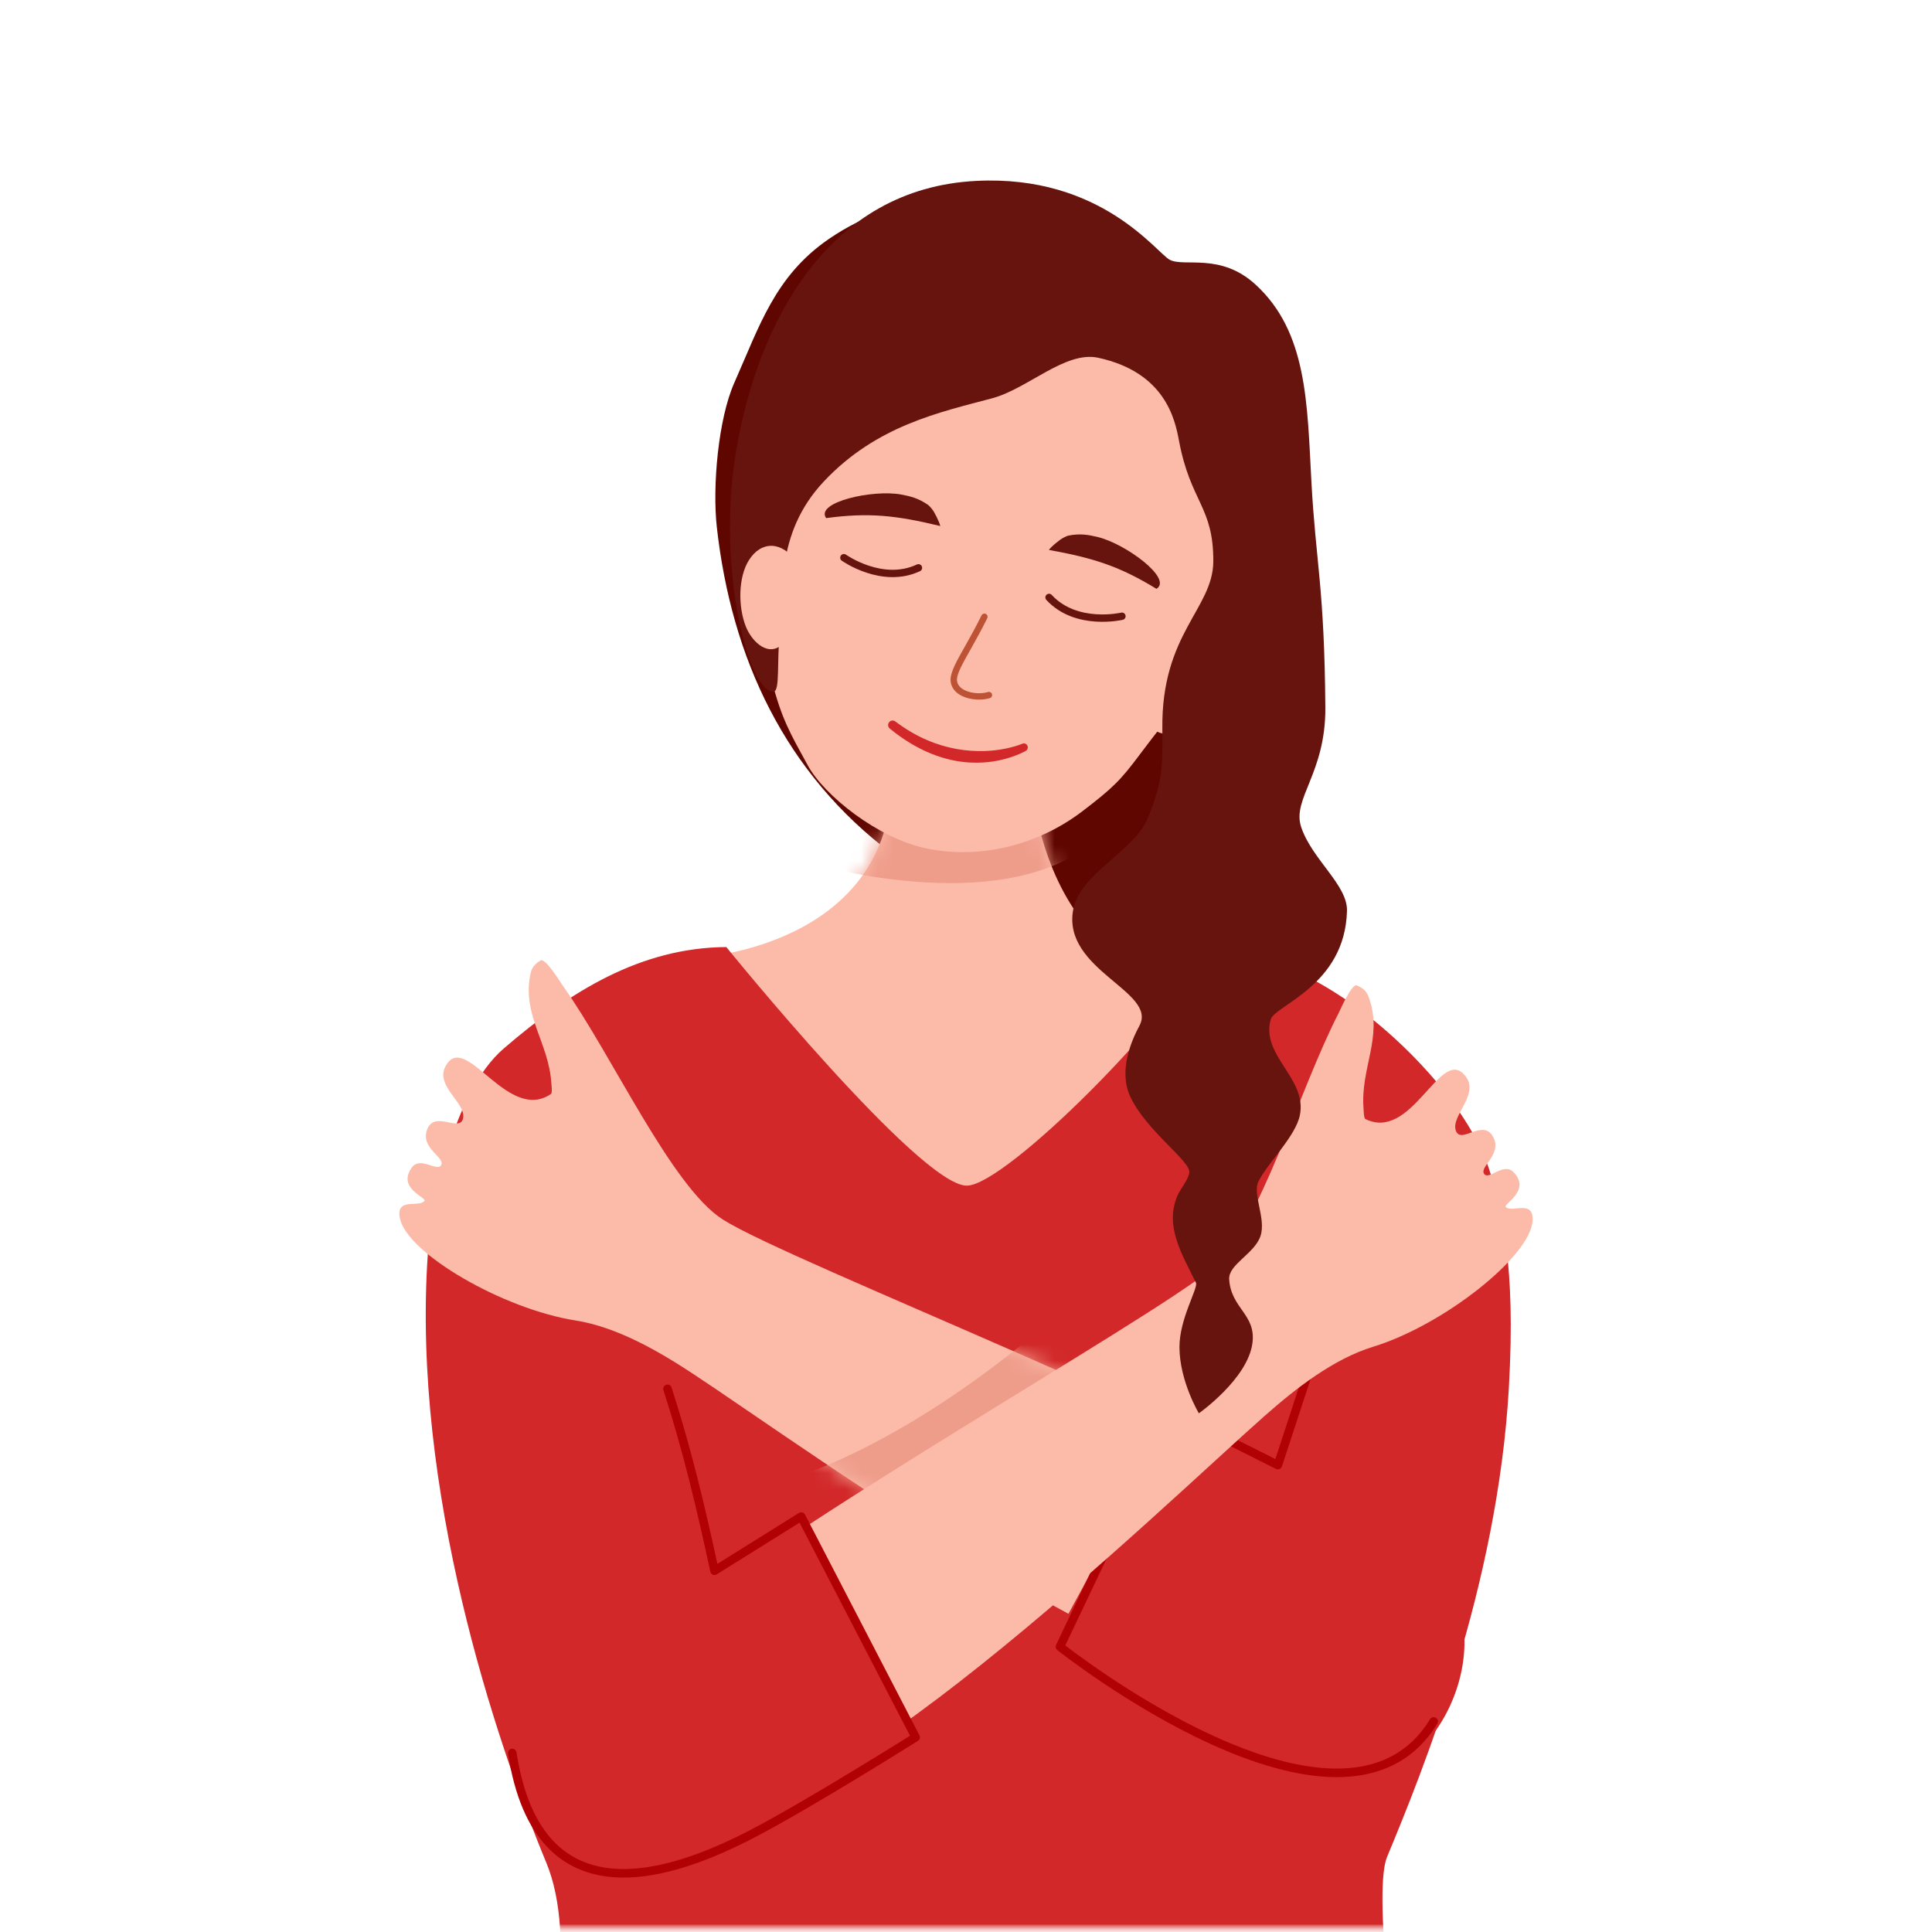 <svg width="120" height="120" viewBox="0 0 120 120" fill="none" xmlns="http://www.w3.org/2000/svg">
<mask id="mask0_1061_402" style="mask-type:alpha" maskUnits="userSpaceOnUse" x="0" y="0" width="120" height="120">
<path d="M120 0H0V120H120V0Z" fill="white"/>
</mask>
<g mask="url(#mask0_1061_402)">
<mask id="mask1_1061_402" style="mask-type:luminance" maskUnits="userSpaceOnUse" x="0" y="0" width="120" height="120">
<path d="M120 0H0V120H120V0Z" fill="white"/>
</mask>
<g mask="url(#mask1_1061_402)">
<mask id="mask2_1061_402" style="mask-type:luminance" maskUnits="userSpaceOnUse" x="-11" y="-22" width="142" height="142">
<mask id="mask3_1061_402" style="mask-type:luminance" maskUnits="userSpaceOnUse" x="-11" y="-22" width="142" height="142">
<path d="M130.659 -21.322H-10.66V119.997H130.659V-21.322Z" fill="white"/>
</mask>
<g mask="url(#mask3_1061_402)">
<path d="M130.66 -21.316H-10.656V120H130.66V-21.316Z" fill="white"/>
</g>
</mask>
<g mask="url(#mask2_1061_402)">
<path fill-rule="evenodd" clip-rule="evenodd" d="M55.402 53.025C48.776 48.05 45.431 40.892 44.522 32.732C44.243 30.223 44.607 26.026 45.613 23.766C47.161 20.285 48.122 17.156 51.461 14.857C55.916 11.788 61.704 11.502 66.811 13.022C78.198 16.409 79.642 29.508 78.221 39.078C77.276 45.444 75.059 56.394 67.597 57.939C64.574 58.566 58.883 55.64 55.402 53.025Z" fill="#5F0600"/>
<path fill-rule="evenodd" clip-rule="evenodd" d="M43.402 59.473C43.402 59.473 55.349 58.807 55.409 48.275L64.088 48.736C64.088 48.736 65.017 63.197 78.356 60.939C78.356 60.939 65.489 75.112 59.663 74.867C53.837 74.623 43.402 59.473 43.402 59.473Z" fill="#FCBBA9"/>
</g>
<mask id="mask4_1061_402" style="mask-type:luminance" maskUnits="userSpaceOnUse" x="43" y="48" width="36" height="27">
<path d="M43.402 59.473C43.402 59.473 55.349 58.807 55.409 48.275L64.088 48.736C64.088 48.736 65.017 63.197 78.356 60.939C78.356 60.939 65.489 75.112 59.663 74.867C53.837 74.623 43.402 59.473 43.402 59.473Z" fill="white"/>
</mask>
<g mask="url(#mask4_1061_402)">
<path fill-rule="evenodd" clip-rule="evenodd" d="M50.254 53.589C50.254 53.589 61.968 57.137 67.862 52.341L66.863 45.392L50.982 45.015L50.254 53.589Z" fill="#EF9D8B"/>
</g>
<mask id="mask5_1061_402" style="mask-type:luminance" maskUnits="userSpaceOnUse" x="-11" y="-22" width="142" height="142">
<mask id="mask6_1061_402" style="mask-type:luminance" maskUnits="userSpaceOnUse" x="-11" y="-22" width="142" height="142">
<path d="M130.659 -21.322H-10.66V119.997H130.659V-21.322Z" fill="white"/>
</mask>
<g mask="url(#mask6_1061_402)">
<path d="M130.66 -21.316H-10.656V120H130.66V-21.316Z" fill="white"/>
</g>
</mask>
<g mask="url(#mask5_1061_402)">
<path fill-rule="evenodd" clip-rule="evenodd" d="M87.958 137.639C91.084 159.163 26.714 148.943 30.923 138.244C34.682 128.69 35.82 120.252 33.935 115.702C30.795 108.123 25.567 92.559 26.57 77.923C26.765 75.086 28.025 67.934 31.294 65.119C35.449 61.541 39.824 58.859 45.112 58.823C45.112 58.823 57.144 73.672 60.057 73.643C62.483 73.619 73.078 62.962 74.815 58.949C74.891 58.773 78.59 58.652 83.759 62.202C87.415 64.713 91.694 69.3 92.699 73.323C93.23 75.448 94.163 78.32 93.719 86.186C93.02 98.539 88.362 110.027 86.153 115.336C85.35 117.267 86.331 126.435 87.958 137.639Z" fill="#D2282A"/>
<path fill-rule="evenodd" clip-rule="evenodd" d="M82.743 93.821C76.642 89.05 49.039 78.389 44.902 75.75C41.69 73.701 38.056 65.581 34.947 61.209C34.803 61.007 33.876 59.472 33.569 59.658C33.059 59.968 32.989 60.278 32.934 60.56C32.438 63.085 34.085 64.777 34.245 67.272C34.251 67.361 34.321 67.88 34.222 67.948C31.604 69.732 29.09 64.361 27.813 66.009C26.769 67.356 29.01 68.474 28.759 69.48C28.542 70.35 26.968 68.921 26.521 70.18C26.108 71.343 27.691 71.89 27.393 72.381C27.147 72.787 26.093 71.808 25.584 72.51C24.629 73.825 26.542 74.379 26.359 74.596C26.003 75.019 24.554 74.347 24.843 75.691C25.308 77.855 31.235 81.307 35.737 82.015C38.32 82.421 40.892 83.916 43.023 85.315C49.911 89.836 75.501 108.541 81.507 104.373C84.922 102.004 85.533 96.002 82.743 93.821Z" fill="#FCBBA9"/>
</g>
<mask id="mask7_1061_402" style="mask-type:luminance" maskUnits="userSpaceOnUse" x="24" y="59" width="61" height="46">
<path d="M82.743 93.821C76.642 89.05 49.039 78.389 44.902 75.75C41.69 73.701 38.056 65.581 34.947 61.209C34.803 61.007 33.876 59.472 33.569 59.658C33.059 59.968 32.989 60.278 32.934 60.56C32.438 63.085 34.085 64.777 34.245 67.272C34.251 67.361 34.321 67.88 34.222 67.948C31.604 69.732 29.09 64.361 27.813 66.009C26.769 67.356 29.01 68.474 28.759 69.48C28.542 70.35 26.968 68.921 26.521 70.18C26.108 71.343 27.691 71.89 27.393 72.381C27.147 72.787 26.093 71.808 25.584 72.51C24.629 73.825 26.542 74.379 26.359 74.596C26.003 75.019 24.554 74.347 24.843 75.691C25.308 77.855 31.235 81.307 35.737 82.015C38.32 82.421 40.892 83.916 43.023 85.315C49.911 89.836 75.501 108.541 81.507 104.373C84.922 102.004 85.533 96.002 82.743 93.821Z" fill="white"/>
</mask>
<g mask="url(#mask7_1061_402)">
<path fill-rule="evenodd" clip-rule="evenodd" d="M49.046 91.855C49.046 91.855 56.034 90.025 65.444 81.859L70.399 85.18L54.071 96.895L49.046 91.855Z" fill="#EF9D8B"/>
</g>
<mask id="mask8_1061_402" style="mask-type:luminance" maskUnits="userSpaceOnUse" x="-11" y="-22" width="142" height="142">
<path d="M130.659 -21.322H-10.66V119.997H130.659V-21.322Z" fill="white"/>
</mask>
<g mask="url(#mask8_1061_402)">
<path fill-rule="evenodd" clip-rule="evenodd" d="M73.469 87.153L65.369 102.068C65.369 102.068 78.975 110.557 83.023 110.761C89.468 111.088 93.465 101.771 89.186 97.171C86.203 93.964 73.469 87.153 73.469 87.153Z" fill="#D2282A"/>
<path d="M82.308 82.043L79.37 91L72.769 87.686L65.836 102.282C65.836 102.282 83.372 116.21 89.047 106.924" stroke="#B10104" stroke-width="0.532" stroke-linecap="round" stroke-linejoin="round"/>
<path fill-rule="evenodd" clip-rule="evenodd" d="M40.431 101.976C45.797 96.391 71.617 81.936 75.339 78.739C78.23 76.256 80.679 67.705 83.14 62.937C83.254 62.717 83.955 61.066 84.284 61.207C84.833 61.442 84.947 61.739 85.041 62.01C85.889 64.44 84.497 66.347 84.691 68.84C84.698 68.929 84.702 69.453 84.809 69.506C87.653 70.902 89.383 65.23 90.88 66.681C92.105 67.867 90.044 69.29 90.434 70.251C90.772 71.082 92.128 69.444 92.749 70.628C93.322 71.721 91.832 72.486 92.196 72.93C92.497 73.297 93.403 72.179 94.006 72.802C95.137 73.969 93.321 74.788 93.533 74.977C93.946 75.344 95.285 74.475 95.189 75.846C95.034 78.054 89.654 82.309 85.297 83.646C82.798 84.413 80.463 86.257 78.551 87.942C72.371 93.391 49.681 115.525 43.146 112.248C39.431 110.384 37.978 104.53 40.431 101.976Z" fill="#FCBBA9"/>
<path fill-rule="evenodd" clip-rule="evenodd" d="M49.165 93.484L57.265 108.4C57.265 108.4 43.658 116.888 39.611 117.093C33.165 117.419 29.168 108.103 33.448 103.503C36.431 100.296 49.165 93.484 49.165 93.484Z" fill="#D2282A"/>
<path d="M41.46 86.261C42.702 90.12 43.539 93.671 44.379 97.56L49.765 94.197L56.872 107.905C56.872 107.905 50.187 112.109 46.715 113.907C41.912 116.395 33.46 119.552 31.818 108.88" stroke="#B10104" stroke-width="0.532" stroke-linecap="round" stroke-linejoin="round"/>
<path fill-rule="evenodd" clip-rule="evenodd" d="M63.994 20.036C74.218 21.612 78.717 27.736 76.271 35.162C75.651 37.044 75.987 37.993 74.471 41.342C73.351 43.816 72.929 44.011 70.786 46.875C69.617 48.437 69.157 48.92 67.215 50.399C64.521 52.451 60.938 53.41 57.509 52.689C54.512 52.059 51.196 49.408 50.176 47.546C49.076 45.536 48.552 44.676 47.928 42.238C47.086 38.948 46.88 38.331 46.924 34.888C47.072 23.349 55.046 18.656 63.994 20.036Z" fill="#FCBBA9"/>
<path fill-rule="evenodd" clip-rule="evenodd" d="M73.678 39.206C75.2 38.575 76.307 39.336 76.24 40.977C76.181 42.404 75.09 44.156 73.944 45.017C73.051 45.688 71.506 46.007 71.317 44.477C71.206 43.575 71.59 42.682 72.045 41.924C72.568 41.053 73.678 39.206 73.678 39.206Z" fill="#FCBBA9"/>
<path fill-rule="evenodd" clip-rule="evenodd" d="M60.964 38.222C60.293 39.593 59.649 40.589 59.31 41.307C59.135 41.675 59.04 41.979 59.041 42.224C59.045 42.685 59.332 43.025 59.752 43.229C60.257 43.474 60.954 43.519 61.479 43.364C61.584 43.333 61.644 43.223 61.614 43.118C61.583 43.013 61.472 42.953 61.367 42.984C60.929 43.113 60.347 43.078 59.926 42.873C59.648 42.738 59.44 42.526 59.438 42.222C59.437 42.021 59.526 41.777 59.668 41.477C60.007 40.76 60.65 39.765 61.32 38.397C61.368 38.298 61.328 38.18 61.23 38.132C61.131 38.084 61.013 38.124 60.964 38.222Z" fill="#BD5234"/>
<path fill-rule="evenodd" clip-rule="evenodd" d="M51.312 32.18C53.957 31.825 55.641 32.007 58.357 32.662C58.357 32.662 58.402 32.674 58.402 32.674C58.41 32.671 58.345 32.485 58.332 32.452C58.223 32.187 58.141 32.031 58.003 31.785C57.96 31.709 57.772 31.451 57.641 31.359C57.043 30.945 56.556 30.825 55.98 30.717C54.21 30.387 50.619 31.193 51.312 32.18Z" fill="#67140E"/>
<path fill-rule="evenodd" clip-rule="evenodd" d="M71.829 36.574C69.556 35.18 67.942 34.665 65.194 34.165C65.193 34.165 65.147 34.158 65.147 34.158C65.142 34.152 65.276 34.008 65.302 33.983C65.509 33.785 65.648 33.676 65.874 33.507C65.944 33.455 66.221 33.294 66.378 33.264C67.094 33.127 67.588 33.214 68.158 33.349C69.91 33.763 72.864 35.952 71.829 36.574Z" fill="#67140E"/>
<path fill-rule="evenodd" clip-rule="evenodd" d="M63.477 46.202C63.477 46.202 62.516 46.623 61.05 46.65C60.555 46.659 60.002 46.627 59.403 46.518C58.269 46.311 56.971 45.837 55.616 44.814C55.494 44.719 55.318 44.74 55.222 44.861C55.126 44.983 55.148 45.159 55.269 45.255C56.681 46.412 58.051 47.001 59.266 47.239C59.924 47.368 60.536 47.393 61.081 47.359C61.479 47.335 61.842 47.276 62.16 47.204C63.135 46.982 63.707 46.641 63.707 46.641C63.828 46.578 63.874 46.428 63.811 46.307C63.748 46.185 63.598 46.139 63.477 46.202Z" fill="#D2282A"/>
<path d="M52.415 34.639C52.415 34.639 54.79 36.329 57.047 35.269M69.685 38.275C69.685 38.275 66.847 38.942 65.158 37.107" stroke="#67140E" stroke-width="0.457" stroke-linecap="round" stroke-linejoin="round"/>
<path fill-rule="evenodd" clip-rule="evenodd" d="M51.164 29.911C48.085 33.189 48.697 36.949 48.431 39.368C48.246 41.049 48.452 42.916 48.058 42.955C46.519 43.106 44.507 35.35 45.702 28.135C47.046 20.016 51.427 11.695 60.649 11.235C68.412 10.847 71.842 15.721 72.661 16.139C73.571 16.605 75.8 15.68 77.976 17.667C81.218 20.629 81.189 25.095 81.457 29.979C81.727 34.904 82.265 36.545 82.319 43.941C82.349 48.041 80.227 49.613 80.819 51.374C81.5 53.397 83.703 54.964 83.663 56.571C83.546 61.227 79.168 62.438 78.925 63.325C78.305 65.586 81.198 66.963 80.738 69.263C80.477 70.569 78.783 72.179 78.17 73.368C77.766 74.151 78.658 75.688 78.29 76.776C77.915 77.881 76.284 78.536 76.346 79.464C76.466 81.28 78.018 81.63 77.793 83.409C77.511 85.639 74.464 87.783 74.464 87.783C74.464 87.783 73.27 85.795 73.258 83.688C73.249 81.909 74.439 79.989 74.282 79.671C73.363 77.811 72.357 76.161 73.116 74.305C73.3 73.856 73.823 73.268 73.87 72.82C73.946 72.11 71.201 70.247 70.205 68.118C69.454 66.513 70.28 64.624 70.772 63.709C71.915 61.586 65.984 60.26 66.654 56.522C67.066 54.225 70.461 52.899 71.311 50.778C72.208 48.541 72.222 47.694 72.195 45.26C72.129 39.343 75.35 37.809 75.361 34.861C75.373 31.448 73.944 31.201 73.226 27.358C72.98 26.04 72.363 23.125 68.215 22.222C66.167 21.777 63.841 24.146 61.624 24.738C58.358 25.61 54.433 26.431 51.164 29.911Z" fill="#67140E"/>
<path fill-rule="evenodd" clip-rule="evenodd" d="M49.457 34.871C48.555 33.611 47.288 33.574 46.517 34.792C45.847 35.85 45.84 37.689 46.325 38.916C46.702 39.871 47.779 40.919 48.699 39.916C49.241 39.326 49.381 38.479 49.398 37.693C49.417 36.788 49.457 34.871 49.457 34.871Z" fill="#FCBBA9"/>
</g>
</g>
</g>
</svg>
